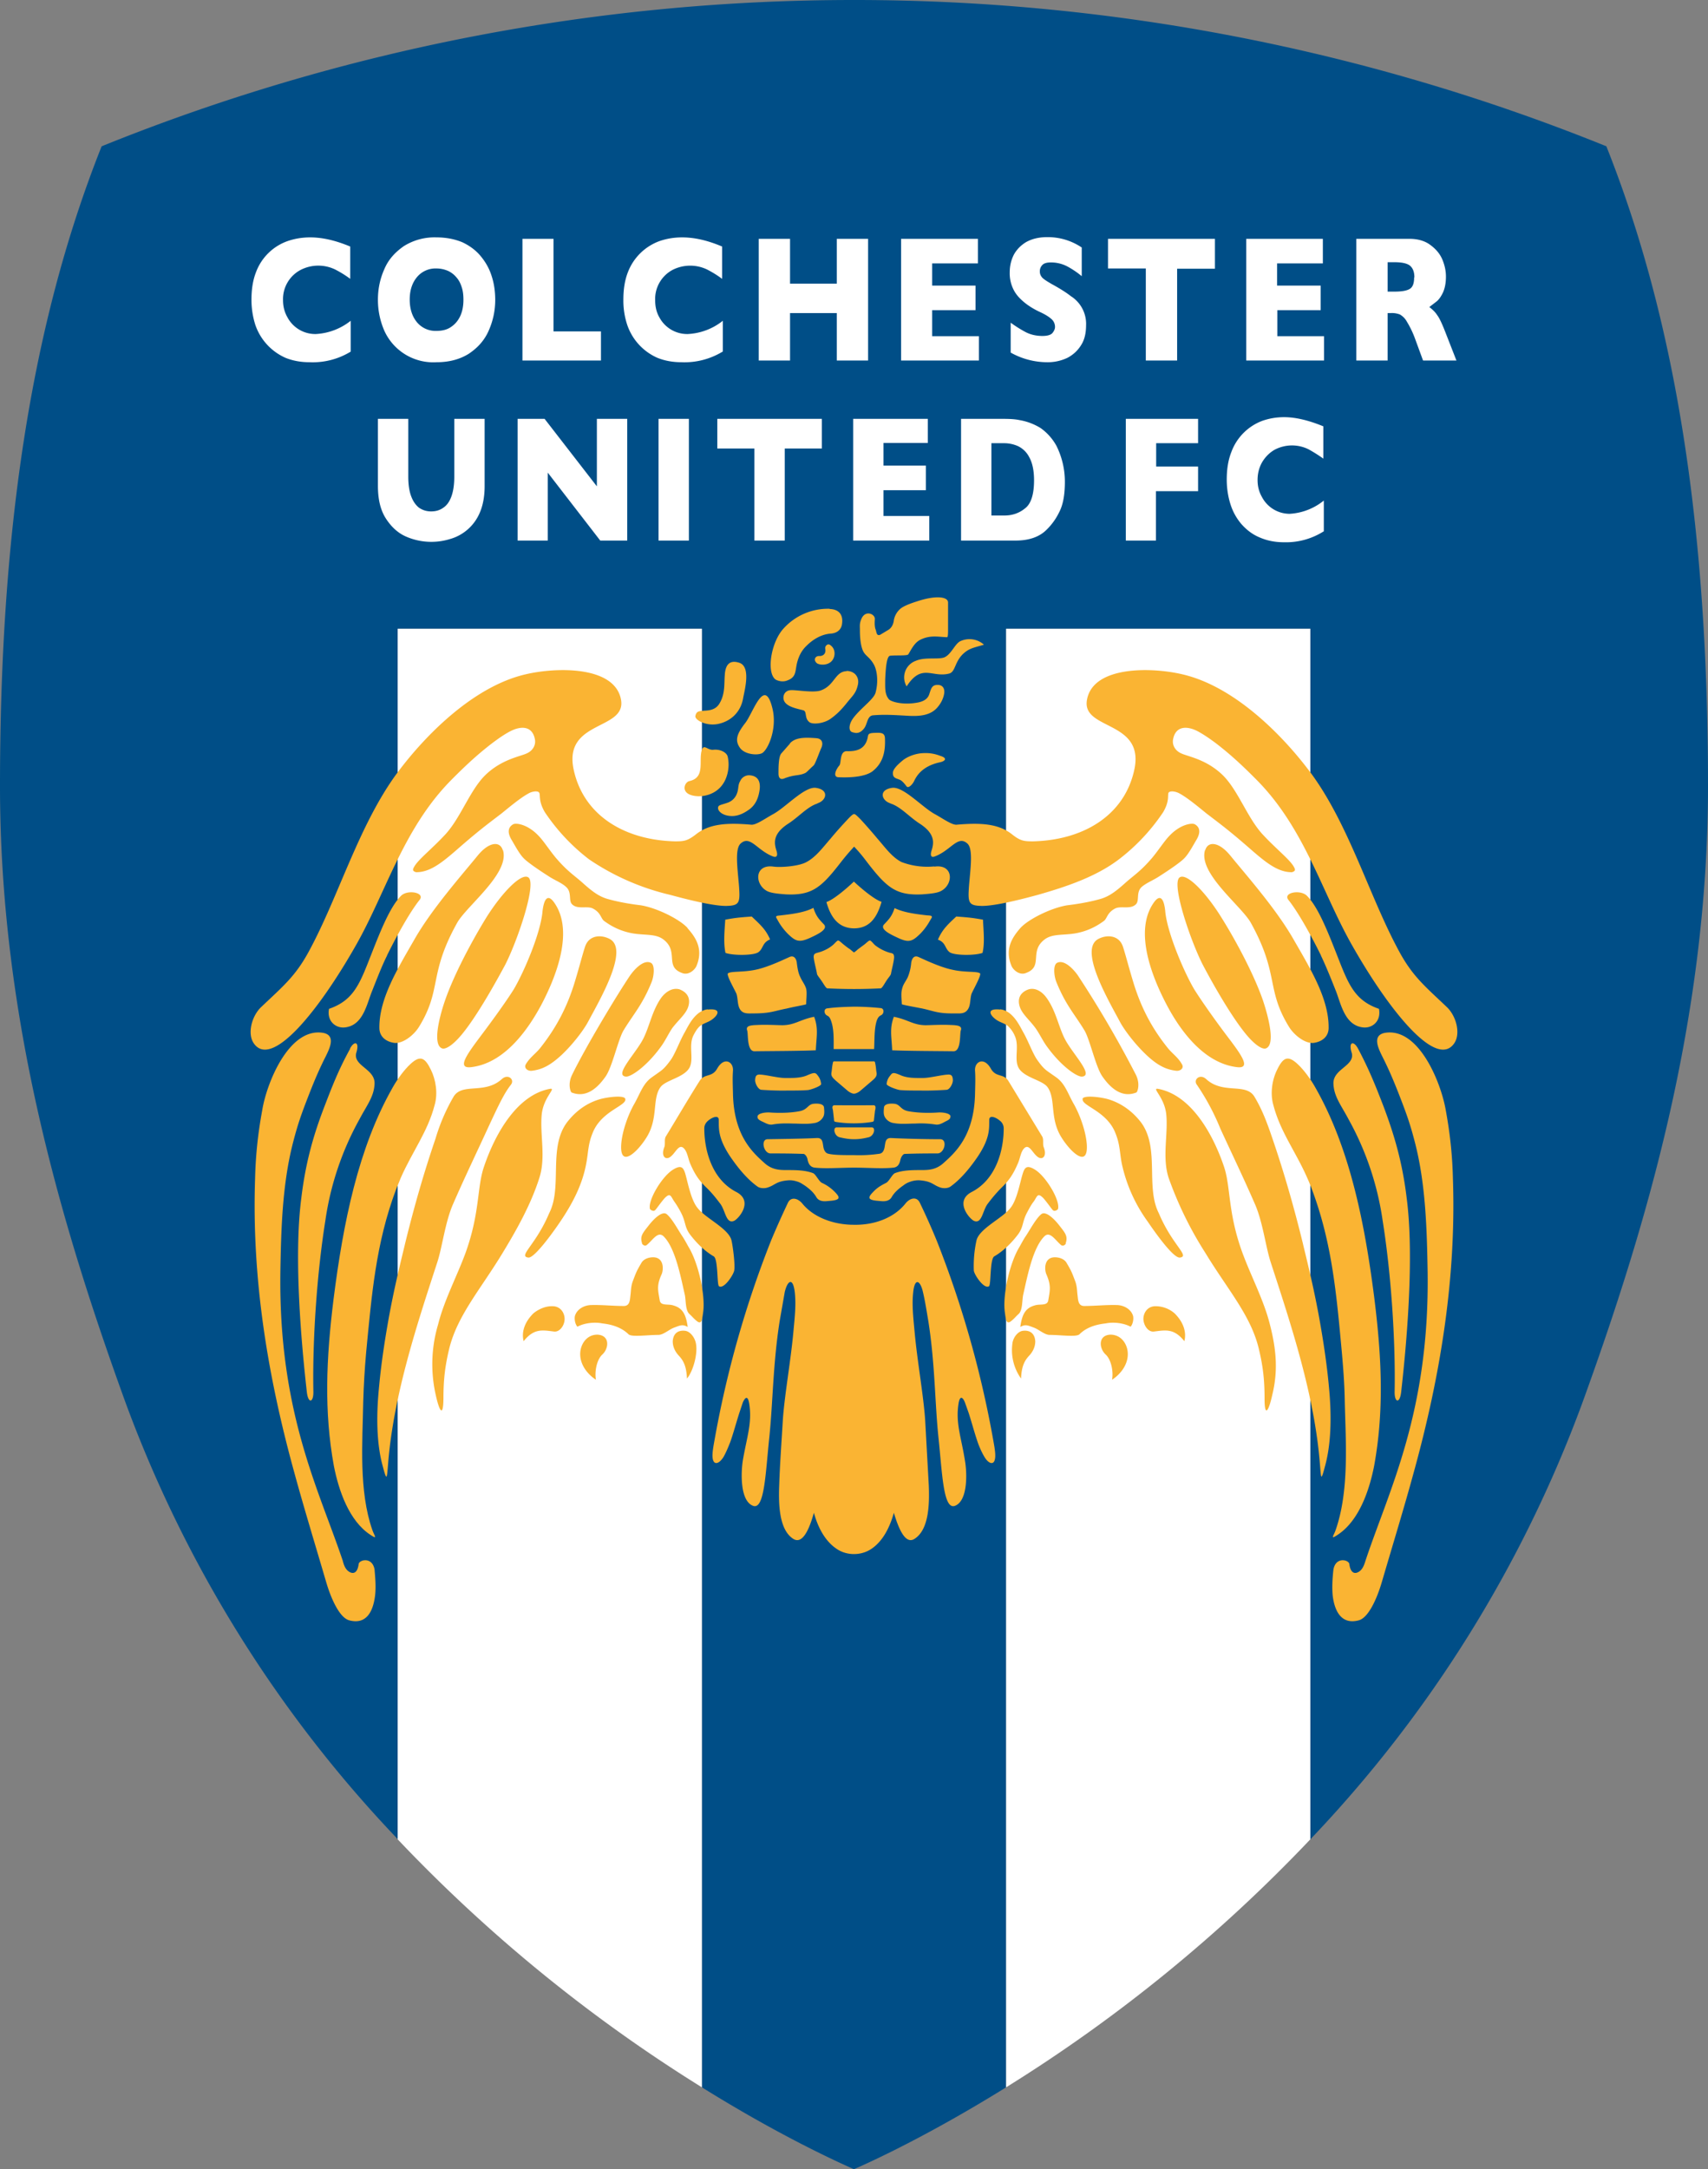 <svg xmlns="http://www.w3.org/2000/svg" width="70.91" height="90" viewBox="30.86 1101.45 70.91 90" xml:space="preserve">
  <rect x="30.86" y="1101.45" width="70.91" height="90" fill="#808080" stroke="none"/>
  <path fill="#004E87" d="M97.55 1107.52a83.28 83.28 0 0 0-31.23-6.07 83.29 83.29 0 0 0-31.24 6.07c-3 7.53-4.22 16.24-4.22 26.55 0 9.73 2.6 18.38 5.22 25.6a52.47 52.47 0 0 0 11.3 18.1v-50.23H60v60.52c3.71 2.31 6.3 3.38 6.31 3.4.03-.02 2.6-1.09 6.32-3.4v-60.52h12.63v50.23a52.48 52.48 0 0 0 11.29-18.1c2.62-7.22 5.22-15.87 5.22-25.6 0-10.3-1.22-19.02-4.22-26.55z"/>
  <g fill="#FFF">
    <path d="M45.42 1116.04a3.02 3.02 0 0 1-1.7.44c-.37 0-.7-.06-1-.18a2.31 2.31 0 0 1-1.26-1.37c-.1-.32-.16-.66-.16-1.04 0-.44.06-.82.19-1.15a2.17 2.17 0 0 1 1.32-1.29c.3-.1.6-.15.93-.15.49 0 1.04.12 1.66.38v1.34a4.42 4.42 0 0 0-.63-.39 1.61 1.61 0 0 0-1.43.02 1.37 1.37 0 0 0-.73 1.26c0 .25.06.49.18.7a1.31 1.31 0 0 0 1.18.7 2.54 2.54 0 0 0 1.45-.55v1.28zM51.42 1113.89c0 .47-.1.9-.28 1.3-.18.4-.46.7-.82.94-.37.23-.81.35-1.34.35a2.23 2.23 0 0 1-2.17-1.32c-.17-.4-.26-.82-.26-1.27 0-.46.09-.88.27-1.28.17-.4.45-.7.81-.95a2.4 2.4 0 0 1 1.35-.36c.4 0 .75.07 1.07.2.3.14.56.33.76.57.2.24.36.51.46.83.1.3.15.64.15.99zm-1.32 0c0-.2-.02-.37-.07-.52-.05-.16-.12-.3-.22-.41a1 1 0 0 0-.35-.27c-.14-.06-.3-.1-.48-.1a1 1 0 0 0-.81.36c-.2.24-.3.55-.3.93s.1.7.3.94a1 1 0 0 0 .81.36c.24 0 .44-.05.6-.16.18-.12.3-.27.39-.46.09-.2.13-.42.13-.67zM55.8 1116.41h-3.25v-5.05h1.29v3.84h1.97v1.21zM60.86 1116.04a3.04 3.04 0 0 1-1.7.44c-.37 0-.7-.06-1-.18a2.3 2.3 0 0 1-1.26-1.37 3.2 3.2 0 0 1-.16-1.04c0-.44.06-.82.19-1.15a2.22 2.22 0 0 1 1.32-1.29c.3-.1.6-.15.93-.15.5 0 1.05.12 1.66.38v1.34a4.48 4.48 0 0 0-.63-.39 1.62 1.62 0 0 0-1.43.02 1.37 1.37 0 0 0-.72 1.26c0 .25.05.49.17.7a1.31 1.31 0 0 0 1.18.7 2.53 2.53 0 0 0 1.46-.55v1.28zM66.9 1116.41h-1.3v-1.97h-1.94v1.97h-1.3v-5.05h1.3v1.86h1.94v-1.86h1.3v5.05zM71.5 1116.41h-3.23v-5.05h3.19v1.02h-1.9v.92h1.8v1.02h-1.8v1.08h1.94v1.01zM75.95 1114.94c0 .32-.06.6-.2.82-.14.23-.33.41-.58.54a1.9 1.9 0 0 1-.84.18 3.11 3.11 0 0 1-1.51-.4v-1.24c.22.16.43.29.64.4.2.1.43.15.68.15.22 0 .36-.05.42-.13.07-.09.1-.17.1-.24a.43.43 0 0 0-.17-.35c-.1-.09-.27-.19-.49-.29-.23-.11-.44-.24-.61-.38s-.33-.3-.44-.51a1.5 1.5 0 0 1-.17-.73c0-.28.06-.52.17-.74.12-.22.3-.4.52-.53.24-.13.52-.2.86-.2a2.51 2.51 0 0 1 1.44.43v1.19a3.57 3.57 0 0 0-.59-.4 1.45 1.45 0 0 0-.7-.17c-.15 0-.27.03-.34.1a.37.37 0 0 0-.11.28c0 .1.04.18.1.25.08.08.21.16.4.27.33.18.6.35.79.5a1.36 1.36 0 0 1 .63 1.21zM81.3 1112.6h-1.57v3.81h-1.3v-3.82h-1.57v-1.23h4.44v1.24zM85.82 1116.41H82.6v-5.05h3.18v1.02h-1.9v.92h1.81v1.02h-1.8v1.08h1.94v1.01zM91.33 1116.41h-1.39l-.33-.9a3.92 3.92 0 0 0-.34-.71.76.76 0 0 0-.29-.3.9.9 0 0 0-.37-.06h-.14v1.97h-1.3v-5.05h2.21c.35 0 .65.09.87.26.23.17.4.37.5.62s.14.47.14.69c0 .25-.04.47-.12.65-.08.17-.17.3-.27.38l-.3.23c.13.1.24.2.33.34.1.13.22.4.37.79l.43 1.1zm-1.75-3.45c0-.24-.07-.4-.2-.5-.13-.09-.34-.13-.64-.13h-.27v1.22h.28c.32 0 .53-.04.65-.12s.17-.24.17-.47zM50.98 1121.62c0 .43-.07.8-.2 1.1a1.9 1.9 0 0 1-1.25 1.1 2.63 2.63 0 0 1-1.8-.1c-.33-.14-.61-.39-.84-.74-.23-.35-.34-.8-.34-1.37v-2.78h1.26v2.4c0 .32.04.6.12.81.08.22.2.38.33.48.15.1.31.15.5.15.2 0 .36-.05.5-.15.15-.1.26-.25.34-.47.08-.22.12-.49.12-.82v-2.4h1.26v2.79zM56.9 1123.88h-1.12l-2.18-2.82v2.82h-1.25v-5.05h1.12l2.17 2.8v-2.8h1.26v5.05zM59.45 1123.88H58.2v-5.05h1.26v5.05zM64.98 1120.06h-1.54v3.82h-1.26v-3.82h-1.54v-1.23h4.34v1.23zM69.44 1123.88h-3.16v-5.05h3.1v1h-1.84v.94h1.76v1.02h-1.76v1.07h1.9v1.02zM75.07 1121.44c0 .52-.07.94-.23 1.25a2.6 2.6 0 0 1-.55.76c-.3.29-.73.43-1.27.43H70.76v-5.05h1.74c.27 0 .49.01.68.05a2.47 2.47 0 0 1 .88.33 2.2 2.2 0 0 1 .66.74 3.34 3.34 0 0 1 .35 1.5zm-1.28-.06c0-.41-.07-.73-.2-.96a1.02 1.02 0 0 0-.47-.46 1.43 1.43 0 0 0-.56-.12h-.54v3h.54c.33 0 .62-.1.86-.3.24-.18.37-.57.37-1.16zM80.6 1121.83h-1.75v2.05H77.6v-5.05h3v1.01h-1.74v.97h1.74v1.02zM85.81 1123.5a2.92 2.92 0 0 1-1.65.45c-.37 0-.7-.07-.98-.19-.3-.12-.54-.3-.76-.54a2.34 2.34 0 0 1-.47-.83c-.1-.31-.16-.66-.16-1.04 0-.43.06-.81.19-1.14a2.19 2.19 0 0 1 1.29-1.3c.29-.1.59-.15.9-.15.48 0 1.02.13 1.63.38v1.34c-.21-.15-.42-.28-.62-.39a1.55 1.55 0 0 0-1.4.02c-.21.12-.38.29-.51.5-.13.22-.2.47-.2.76 0 .26.06.49.18.7a1.3 1.3 0 0 0 1.15.7 2.47 2.47 0 0 0 1.42-.55v1.28z"/>
  </g>
  <path fill="#FFF" d="M47.37 1127.54v50.23A63.76 63.76 0 0 0 60 1188.06v-60.52H47.37zM72.63 1127.54v60.52a63.8 63.8 0 0 0 12.63-10.29v-50.23H72.63z"/>
  <g fill="#FAB433">
    <path d="M65.36 1128.24c-.08-.07-.13-.06-.17-.03a.16.16 0 0 0-.07.15c.05.24-.12.32-.25.31-.13 0-.17.08-.18.13-.01.02.01.12.1.18.13.07.41.08.58-.08.17-.16.2-.49-.01-.66zM66.56 1127.6c0-.18-.02-.26.05-.44.16-.43.58-.23.57-.03 0 .06-.03.3.04.46.03.09.03.26.18.2l.35-.21c.11-.07.2-.21.22-.4a.82.82 0 0 1 .27-.47c.12-.1.35-.2.7-.31.75-.25 1.28-.2 1.28.05v1.1c0 .15 0 .34-.04.34-.35-.01-.69-.1-1.1.1-.25.12-.37.38-.51.61-.04.07-.55.03-.76.06-.13.02-.18.46-.2 1 0 .34-.02.59.15.8.07.1.6.27 1.25.13.3-.07.4-.22.44-.37.07-.2.1-.36.35-.35.17 0 .29.12.26.35-.04.25-.16.44-.28.58-.28.33-.72.38-1.23.35-.54-.03-.96-.06-1.44-.02-.26.02-.23.38-.39.56-.12.15-.26.2-.4.16-.1-.02-.18-.04-.19-.2 0-.19.11-.36.23-.5.31-.37.78-.7.85-.96.14-.52.04-1-.09-1.2-.14-.24-.3-.32-.39-.46-.1-.14-.17-.47-.17-.92z"/>
    <path d="M68.5 1129.93c.63-.97 1.05-.35 1.76-.53.28-.07.22-.5.62-.85.24-.21.44-.23.83-.35a.9.9 0 0 0-.97-.15c-.23.1-.38.54-.66.67-.24.11-.81-.02-1.2.15a.73.73 0 0 0-.38 1.06zM65.3 1126.71a2.49 2.49 0 0 0-1.92.83c-.52.58-.7 1.81-.33 2.1.09.06.3.12.48.05.38-.13.34-.36.41-.69.07-.31.2-.56.4-.75.25-.25.6-.48 1.01-.51.29-.02.45-.19.47-.42.05-.38-.15-.59-.51-.6zM66 1129.3c-.48.02-.49.6-1.07.8-.32.11-1.07-.04-1.27-.01-.18.02-.3.17-.27.37.06.3.5.38.81.46.18.04.04.33.27.5.15.1.58.05.85-.13.26-.18.45-.37.67-.64.26-.33.4-.42.48-.76.09-.34-.13-.6-.46-.6zM59.73 1131.16c.04-.22.18-.2.35-.22.22-.01.49-.03.65-.3.24-.4.19-.8.22-1.18.02-.34.14-.66.6-.51.5.16.22 1.15.16 1.48-.1.57-.51.95-1.04 1.06-.5.1-.97-.17-.94-.33zM61.07 1132.84c.11.47-.04.9-.17 1.1-.31.51-.95.63-1.35.5-.43-.14-.26-.54-.07-.58.68-.15.37-.84.52-1.3.09-.25.24.03.48 0 .3-.03.55.12.59.28zM61.8 1131.45c-.35.45-.44.72-.22 1.03.19.27.69.32.9.23.24-.1.66-.99.45-1.86-.33-1.37-.8.18-1.13.6zM63.66 1132.3l-.36.41c-.12.13-.12.6-.12.81 0 .06-.01.33.24.23.43-.17.6-.1.86-.22.06-.02.17-.15.36-.32.07-.07.23-.53.31-.71.09-.18.07-.4-.2-.42-.5-.04-.88-.03-1.1.22zM67.6 1132.08c.02.48-.04.99-.5 1.36-.12.1-.47.3-1.43.26-.25-.01-.1-.33.03-.48.1-.09 0-.63.34-.6.29 0 .72-.02.84-.55.03-.13 0-.2.27-.21.27-.01.44-.02.45.22zM62.37 1134.37c-.05.23-.15.47-.38.65-.14.1-.42.3-.76.29-.37-.01-.56-.2-.56-.33s.1-.12.39-.22a.63.63 0 0 0 .4-.4c.07-.18.03-.34.13-.5a.4.4 0 0 1 .4-.24c.38.03.48.32.38.75zM68.29 1133.85c.05.04.11.1.2.22.08.12.26-.08.32-.21.08-.16.29-.61 1.07-.78.2-.04.34-.16.04-.26-.12-.04-.35-.14-.73-.12-.3.01-.64.13-.85.3-.28.23-.42.4-.41.54 0 .24.22.2.36.31z"/>
    <path d="M64.8 1134.79c-.42.13-.78.56-1.22.84-.66.43-.58.82-.48 1.13.06.2 0 .28-.14.23-.67-.25-.95-.9-1.35-.54-.25.22-.13 1.03-.07 1.75.05.71.03.83-.54.84-.59 0-1.73-.3-2.32-.46a10.09 10.09 0 0 1-3.36-1.47 8.22 8.22 0 0 1-1.84-1.96c-.27-.46-.18-.7-.23-.8-.04-.1-.3-.07-.46.03-.37.2-.95.7-1.13.84-.63.48-.98.74-1.86 1.51-.6.52-1.1.92-1.67.91-.15-.05-.15-.1-.06-.25.19-.31.75-.74 1.3-1.34.63-.7 1.01-1.83 1.65-2.45.68-.65 1.44-.76 1.71-.89.23-.1.38-.32.34-.57-.1-.58-.58-.57-1-.36-.24.12-.5.3-.78.51-.52.4-1.01.83-1.73 1.56-1.96 2-2.68 4.63-3.91 6.8-1.54 2.72-3.49 5.14-4.24 4.11-.3-.4-.1-1.16.3-1.53.87-.83 1.4-1.25 1.96-2.28 1.24-2.27 2.07-5.23 3.66-7.4 1.23-1.66 3.23-3.63 5.35-4.12 1.27-.3 3.69-.36 3.96 1.04.25 1.3-2.42.84-1.96 2.93.42 1.91 2.14 2.91 4.2 2.96.36 0 .51-.01.86-.28.56-.45 1.29-.5 2.32-.41.2.01.57-.26.9-.44.53-.29 1.3-1.15 1.77-1.09.57.08.44.53.07.64z"/>
    <path d="M59.4 1139.96c.36.4.66.88.38 1.56-.06.16-.33.42-.61.3-.73-.27-.11-.89-.77-1.39-.33-.25-.78-.16-1.32-.26-.4-.08-.76-.23-1.13-.5-.15-.1-.13-.35-.49-.53-.24-.11-.64.06-.86-.18-.14-.16.01-.49-.24-.71-.18-.17-.48-.28-.72-.44-.47-.3-.9-.6-1.04-.75-.19-.19-.4-.6-.5-.76-.12-.2-.22-.49.07-.65.12-.06.59 0 1.04.47.21.21.47.62.74.94.45.52.69.67 1.04.97.38.34.7.62 1.13.73.53.15 1.14.23 1.32.25.67.1 1.64.58 1.97.95zM46.93 1141.1c-.2.39-.42.96-.63 1.49-.22.55-.37 1.4-1.11 1.49-.38.05-.77-.25-.67-.77 1.05-.36 1.29-1.08 1.77-2.3.37-.94.77-1.95 1.23-2.4.28-.26 1-.12.76.18-.4.5-.94 1.47-1.35 2.3zM51.73 1136.72c-.11-.37-.56-.35-1.03.22-.65.8-1.92 2.23-2.64 3.5-.72 1.25-1.46 2.46-1.45 3.66 0 .37.28.57.6.62.33.06.81-.28 1.05-.67.96-1.57.38-2.16 1.58-4.31.39-.7 2.2-2.06 1.9-3.02zM52.8 1137.86c-.28-.21-1.07.59-1.73 1.63-.6.97-1.35 2.37-1.73 3.46-.26.75-.52 1.85-.13 2 .14.06.46-.13.85-.61.57-.7 1.27-1.92 1.77-2.85.5-.97 1.32-3.36.97-3.63zM53.38 1139.3c-.09.9-.76 2.47-1.19 3.2-.3.48-.89 1.3-1.39 1.96-.56.75-.99 1.34-.38 1.27 1.36-.16 2.33-1.5 2.91-2.58.57-1.08 1.4-3.05.53-4.26-.26-.36-.42-.15-.48.4zM56.17 1140.41c-.36-.19-.86-.16-1.02.32-.1.3-.23.81-.39 1.34-.32 1.1-.78 2-1.5 2.9-.21.24-.4.36-.57.64-.09.16.08.29.25.27.42-.05.77-.22 1.26-.68.42-.4.89-.99 1.1-1.4.54-1 1.67-2.97.87-3.39zM57.03 1141.91c-.53.78-1.85 2.97-2.42 4.14-.19.39-.06.71-.02.73.55.22 1.02-.1 1.41-.66.28-.39.52-1.54.75-1.92.42-.69.78-1.05 1.17-2.02.1-.27.13-.7-.04-.78-.31-.15-.7.3-.85.51zM59.1 1142.51c-.29-.1-.58.07-.78.33-.43.6-.51 1.34-.85 1.88-.37.6-1.07 1.34-.64 1.4.2.04.86-.41 1.44-1.2.2-.26.33-.56.5-.81.24-.32.54-.56.65-.85.12-.33.02-.61-.33-.75zM60.25 1143.33c-.53.05-.82.7-.96.95-.2.34-.4.9-.59 1.16-.31.42-.36.41-.79.72-.36.26-.47.66-.72 1.1-.23.4-.5 1.1-.54 1.68-.06.98.64.35 1.03-.26.53-.81.24-1.62.6-2.12.22-.3.96-.39 1.2-.8.2-.36-.04-.9.16-1.33.08-.16.18-.33.3-.42.15-.11.33-.14.5-.27.24-.18.38-.46-.2-.4zM56.82 1147.05c-.03-.18-.83-.07-1.12.03-.53.17-.96.5-1.3.94-.79 1.06-.18 2.68-.74 3.77-.56 1.33-1.3 1.78-.87 1.84.2.04.8-.71 1.33-1.49.5-.74.92-1.53 1.08-2.42.09-.48.07-.78.26-1.25.36-.93 1.42-1.13 1.36-1.42zM53.69 1146.63c-1.3.24-2.23 1.73-2.74 3.24-.29.85-.16 1.89-.76 3.56-.36.98-.89 1.97-1.14 2.97a5.78 5.78 0 0 0-.1 2.93c.15.68.31.95.32.16 0-.77.06-1.33.24-2.08.34-1.38 1.3-2.46 2.21-3.96.56-.92 1.18-2.01 1.53-3.12.28-.85.02-1.8.1-2.63.07-.73.63-1.12.34-1.07z"/>
    <path d="M51.7 1146.22c-.71.65-1.63.15-2 .72a7.9 7.9 0 0 0-.76 1.76c-.5 1.46-.9 2.88-1.25 4.3-.11.48-.48 1.89-.75 3.48-.13.75-.25 1.56-.33 2.38-.04.44-.23 2.05.13 3.39.18.68.18.57.23-.03.22-2.87 1.21-5.83 2.04-8.38.21-.63.33-1.68.66-2.43.46-1.06 1-2.18 1.44-3.14.47-1.01.68-1.45.96-1.81.17-.21-.11-.47-.37-.24z"/>
    <path d="M47.9 1145.6c-.25.23-.54.62-.73.96-1.44 2.52-2.06 5.63-2.46 8.78-.31 2.5-.4 4.67.01 6.93.2 1.02.63 2.3 1.54 2.88.3.2.13 0 .06-.21-.57-1.63-.41-3.64-.38-5.32.02-.69.06-1.37.12-2.04.23-2.38.4-4.53 1.24-6.77l.2-.49c.48-1.09 1.11-1.9 1.4-3 .15-.5.05-1.08-.15-1.48-.24-.49-.43-.63-.85-.24z"/>
    <path d="M45.4 1144.96c-.5.9-.78 1.65-1.07 2.4-.45 1.17-.78 2.3-.96 3.8-.32 2.45 0 6.03.23 8.06.06.49.28.43.27-.03-.04-2.16.15-4.92.5-7.11a12.2 12.2 0 0 1 1.42-4.2c.3-.57.6-.93.62-1.46.03-.62-.9-.74-.76-1.28.15-.47-.08-.52-.26-.18z"/>
    <path d="M44.23 1144.3c-1.39-.18-2.3 2.1-2.48 3.2-.2 1.08-.28 2-.3 2.86-.14 4.14.52 8.17 1.62 12.16.4 1.47.87 3 1.33 4.57.22.75.57 1.48.95 1.59.73.2 1-.38 1.08-1.01.05-.4 0-.84-.02-1.1-.1-.54-.64-.4-.66-.22-.05.39-.24.43-.42.3-.14-.1-.2-.28-.24-.44-.99-2.95-2.67-6.16-2.59-11.98.03-1.77.08-3.6.51-5.31.21-.82.35-1.21.66-2.01.25-.64.45-1.11.72-1.64.16-.33.44-.89-.16-.97zM65.55 1150.94a1.77 1.77 0 0 0-.57-.41c-.12-.06-.25-.35-.36-.4-.33-.13-.74-.13-1.12-.13-.3 0-.6-.02-.9-.29-.45-.41-1.28-1.1-1.31-2.9-.01-.4-.02-.63 0-.93.03-.37-.36-.6-.65-.1-.22.4-.53.19-.74.53-.47.74-1.06 1.75-1.4 2.3-.07.13-.01.31-.06.44-.16.4.08.58.3.36.17-.15.3-.47.48-.34.17.13.2.43.29.65.2.47.38.72.67 1 .24.23.42.46.6.7.2.29.23.82.55.69.19-.08.83-.82.1-1.2-1.03-.53-1.33-1.76-1.33-2.64 0-.08.02-.2.16-.32.15-.13.44-.26.44-.03.01.34-.06.77.56 1.64.36.51.7.87 1.03 1.11.12.1.32.09.42.06.33-.1.35-.25.82-.3.2-.02.31.01.44.05s.2.1.3.16c.2.14.37.29.48.48.07.13.22.19.43.17l.22-.02c.33-.04.34-.13.15-.33zM57.52 1153.05c-.1-.3.01-.42.27-.75.2-.26.56-.62.75-.47.23.19.48.67.65.92.07.1.19.32.25.43.4.64.72 2 .61 2.74-.04.29-.06.52-.28.33-.12-.1-.16-.16-.3-.29-.16-.16-.13-.57-.18-.79-.16-.69-.38-1.9-.86-2.4-.25-.27-.46.13-.72.34-.09.07-.18-.03-.2-.06z"/>
    <path d="M57.85 1151.63c-.12-.33.47-1.34.94-1.64.35-.22.44-.1.52.16.1.34.23 1.07.5 1.41.33.44 1.3.86 1.42 1.36.05.21.16 1.01.11 1.26-.05.2-.43.77-.63.64-.09-.06-.03-1.13-.22-1.24-.36-.21-.7-.53-1-.93-.21-.3-.16-.49-.34-.85a3.9 3.9 0 0 0-.3-.5c-.14-.2-.15-.39-.4-.13-.16.18-.37.49-.4.5-.06.06-.19-.02-.2-.05zM57.49 1153.85c-.2.34-.21.37-.35.74-.08.2-.08.36-.1.56-.03.2-.01.48-.27.49-.46 0-.9-.05-1.34-.04-.33 0-.62.18-.7.45-.03.12 0 .33.1.45.3-.16.72-.2 1.02-.14.13.02.7.06 1.1.45.12.13.78.03 1.24.03.21 0 .44-.22.65-.3.27-.1.36-.15.57-.03-.08-.63-.29-.81-.62-.9-.21-.06-.5.03-.54-.2-.07-.42-.14-.61.08-1.09.08-.19.1-.67-.32-.7-.21-.01-.43.07-.52.23zM59.06 1157.72c.2.22.3.47.32.93.24-.27.48-1.05.36-1.51-.06-.22-.23-.44-.43-.47-.32-.04-.5.13-.52.43 0 .12.02.36.27.62zM55.67 1156.83c.52.03.47.57.2.82-.23.21-.33.69-.27 1.05-.42-.28-.63-.66-.65-1-.03-.42.24-.88.72-.87zM53.86 1156.7c-.48-.06-.83-.14-1.26.4-.1-.39.05-.8.4-1.15.07-.06.4-.32.82-.3.32.01.49.29.48.55s-.21.53-.44.5zM67.83 1134.79c.42.13.78.56 1.22.84.66.43.58.82.48 1.13-.06.2 0 .28.13.23.68-.25.96-.9 1.36-.54.25.22.13 1.03.07 1.75-.05.71-.03.83.54.84.59 0 1.73-.3 2.32-.46 1.19-.34 2.41-.75 3.36-1.47a8.22 8.22 0 0 0 1.84-1.96c.27-.46.18-.7.22-.8.05-.1.3-.07.47.03.37.2.95.7 1.13.84.63.48.98.74 1.86 1.51.6.52 1.1.92 1.67.91.15-.05.15-.1.06-.25-.19-.31-.75-.74-1.3-1.34-.63-.7-1.01-1.83-1.65-2.45-.68-.65-1.44-.76-1.71-.89-.23-.1-.38-.32-.34-.57.1-.58.58-.57 1-.36.23.12.5.3.78.51.52.4 1.01.83 1.73 1.56 1.96 2 2.68 4.63 3.91 6.8 1.54 2.72 3.49 5.14 4.24 4.11.3-.4.1-1.16-.3-1.53-.87-.83-1.4-1.25-1.96-2.28-1.24-2.27-2.07-5.23-3.66-7.4-1.23-1.66-3.23-3.63-5.35-4.12-1.27-.3-3.69-.36-3.96 1.04-.26 1.3 2.42.84 1.96 2.93-.42 1.91-2.14 2.91-4.2 2.96-.36 0-.52-.01-.86-.28-.56-.45-1.29-.5-2.32-.41-.2.01-.57-.26-.9-.44-.53-.29-1.3-1.15-1.77-1.09-.58.08-.44.53-.08.64z"/>
    <path d="M73.22 1139.96c-.35.4-.65.88-.37 1.56.06.16.33.42.61.3.73-.27.11-.89.77-1.39.33-.25.78-.16 1.32-.26.4-.08.76-.23 1.13-.5.15-.1.13-.35.49-.53.24-.11.64.06.86-.18.14-.16-.01-.49.23-.71.2-.17.49-.28.73-.44.47-.3.9-.6 1.04-.75.19-.19.4-.6.5-.76.12-.2.22-.49-.07-.65-.12-.06-.59 0-1.04.47-.21.21-.47.62-.74.94-.45.52-.69.67-1.04.97-.38.34-.7.62-1.13.73-.53.15-1.14.23-1.32.25-.67.1-1.64.58-1.97.95zM85.7 1141.1c.19.39.42.96.63 1.49.21.55.37 1.4 1.11 1.49.38.05.77-.25.67-.77-1.05-.36-1.29-1.08-1.77-2.3-.37-.94-.77-1.95-1.23-2.4-.28-.26-1-.12-.76.18.4.5.94 1.47 1.35 2.3zM80.9 1136.72c.11-.37.56-.35 1.03.22.65.8 1.92 2.23 2.64 3.5.72 1.25 1.46 2.46 1.45 3.66 0 .37-.28.57-.6.62-.33.06-.81-.28-1.05-.67-.96-1.57-.39-2.16-1.58-4.31-.39-.7-2.2-2.06-1.9-3.02zM79.83 1137.86c.28-.21 1.07.59 1.72 1.63.61.97 1.36 2.37 1.74 3.46.25.75.52 1.85.13 2-.14.06-.46-.13-.85-.61-.57-.7-1.28-1.92-1.77-2.85-.5-.97-1.32-3.36-.97-3.63zM79.24 1139.3c.1.9.77 2.47 1.2 3.2.3.48.88 1.3 1.38 1.96.57.75 1 1.34.4 1.27-1.37-.16-2.35-1.5-2.92-2.58-.57-1.08-1.4-3.05-.53-4.26.26-.36.42-.15.47.4zM76.46 1140.41c.36-.19.86-.16 1.02.32.1.3.23.81.39 1.34.32 1.1.77 2 1.5 2.9.21.24.4.36.56.64.1.16-.07.29-.24.27-.42-.05-.78-.22-1.26-.68-.42-.4-.89-.99-1.1-1.4-.54-1-1.67-2.97-.87-3.39zM75.6 1141.91a44.9 44.9 0 0 1 2.42 4.14c.19.39.06.71.02.73-.55.22-1.02-.1-1.41-.66-.28-.39-.52-1.54-.75-1.92-.42-.69-.78-1.05-1.17-2.02-.1-.27-.13-.7.04-.78.31-.15.7.3.85.51zM73.54 1142.51c.28-.1.57.07.76.33.44.6.52 1.34.86 1.88.37.6 1.07 1.34.64 1.4-.2.04-.86-.41-1.44-1.2-.2-.26-.33-.56-.51-.81-.23-.32-.53-.56-.64-.85-.12-.33-.03-.61.33-.75zM72.38 1143.33c.53.05.82.7.96.95.2.34.4.9.59 1.16.3.42.36.41.79.72.36.26.47.66.72 1.1.23.4.5 1.1.54 1.68.06.98-.64.35-1.03-.26-.53-.81-.24-1.62-.6-2.12-.22-.3-.97-.39-1.2-.8-.2-.36.04-.9-.16-1.33a1.17 1.17 0 0 0-.3-.42c-.15-.11-.33-.14-.5-.27-.24-.18-.38-.46.2-.4zM75.8 1147.05c.04-.18.84-.07 1.13.03.52.17.96.5 1.3.94.79 1.06.18 2.68.74 3.77.56 1.33 1.3 1.78.88 1.84-.22.04-.81-.71-1.34-1.49a6.37 6.37 0 0 1-1.08-2.42c-.09-.48-.07-.78-.26-1.25-.36-.93-1.42-1.13-1.36-1.42zM78.94 1146.63c1.3.24 2.23 1.73 2.74 3.24.28.85.15 1.89.76 3.56.36.98.89 1.97 1.14 2.97.29 1.12.33 1.99.1 2.93-.15.68-.32.95-.32.16 0-.77-.06-1.33-.24-2.08-.33-1.38-1.3-2.46-2.21-3.96a15.18 15.18 0 0 1-1.53-3.12c-.28-.85-.02-1.8-.1-2.63-.07-.73-.63-1.12-.34-1.07z"/>
    <path d="M80.93 1146.22c.7.65 1.63.15 2 .72.32.53.52 1.05.76 1.76.5 1.46.9 2.88 1.25 4.3.11.48.48 1.89.75 3.48.13.75.25 1.56.33 2.38.04.44.22 2.05-.14 3.39-.18.68-.17.57-.22-.03-.22-2.87-1.21-5.83-2.04-8.38-.21-.63-.33-1.68-.66-2.43-.46-1.06-1-2.18-1.44-3.14a9.73 9.73 0 0 0-.97-1.81c-.16-.21.12-.47.38-.24z"/>
    <path d="M84.73 1145.6c.25.23.54.62.73.96 1.44 2.52 2.06 5.63 2.46 8.78.31 2.5.4 4.67-.01 6.93-.2 1.02-.63 2.3-1.54 2.88-.3.2-.13 0-.06-.21.57-1.63.42-3.64.38-5.32-.01-.69-.06-1.37-.12-2.04-.22-2.38-.4-4.53-1.24-6.77a7.2 7.2 0 0 0-.2-.49c-.48-1.09-1.11-1.9-1.4-3-.15-.5-.05-1.08.15-1.48.24-.49.43-.63.85-.24z"/>
    <path d="M87.24 1144.96c.48.9.77 1.65 1.06 2.4.44 1.17.78 2.3.96 3.8.32 2.45 0 6.03-.23 8.06-.06.49-.28.43-.27-.03.04-2.16-.15-4.92-.5-7.11a12.21 12.21 0 0 0-1.42-4.2c-.3-.57-.6-.93-.62-1.46-.03-.62.9-.74.76-1.28-.15-.47.08-.52.26-.18z"/>
    <path d="M88.4 1144.3c1.39-.18 2.29 2.1 2.48 3.2.2 1.08.28 2 .3 2.86.14 4.14-.52 8.17-1.62 12.16-.4 1.47-.87 3-1.33 4.57-.22.75-.57 1.48-.95 1.59-.73.2-1.01-.38-1.09-1.01-.04-.4 0-.84.03-1.1.1-.54.64-.4.66-.22.05.39.24.43.42.3.14-.1.2-.28.25-.44.98-2.95 2.66-6.16 2.58-11.98-.03-1.77-.08-3.6-.51-5.31-.21-.82-.35-1.21-.66-2.01-.25-.64-.45-1.11-.72-1.64-.16-.33-.44-.89.16-.97zM67.08 1150.94c.14-.15.25-.25.57-.41.12-.06.25-.35.36-.4.33-.13.74-.13 1.12-.13.3 0 .6-.02.9-.29.45-.41 1.28-1.1 1.31-2.9.01-.4.02-.63 0-.93-.03-.37.36-.6.65-.1.22.4.53.19.74.53l1.4 2.3c.07.13.01.31.06.44.16.4-.08.58-.3.36-.17-.15-.3-.47-.48-.34-.17.13-.19.43-.29.65-.2.47-.38.72-.67 1-.23.23-.42.46-.6.7-.2.29-.23.82-.55.69-.19-.08-.83-.82-.1-1.2 1.03-.53 1.33-1.76 1.33-2.64a.4.4 0 0 0-.16-.32c-.15-.13-.44-.26-.44-.03-.01.34.06.77-.56 1.64-.36.51-.7.87-1.03 1.11-.12.1-.32.09-.42.06-.32-.1-.34-.25-.82-.3a1 1 0 0 0-.44.05.93.93 0 0 0-.3.16c-.2.14-.37.29-.48.48-.07.13-.22.19-.43.17l-.22-.02c-.33-.04-.34-.13-.15-.33zM75.1 1153.05c.1-.3 0-.42-.26-.75-.2-.26-.56-.62-.75-.47-.23.19-.48.67-.65.92-.07.1-.19.32-.25.43-.4.64-.72 2-.61 2.74.04.29.06.52.28.33.12-.1.16-.16.3-.29.16-.16.13-.57.18-.79.16-.69.38-1.9.86-2.4.24-.27.46.13.71.34.1.07.19-.03.2-.06z"/>
    <path d="M74.78 1151.63c.12-.33-.47-1.34-.94-1.64-.35-.22-.44-.1-.52.16-.11.34-.23 1.07-.5 1.41-.33.44-1.3.86-1.42 1.36a4.94 4.94 0 0 0-.11 1.26c.04.2.43.77.63.64.09-.06.03-1.13.22-1.24.36-.21.7-.53 1-.93.21-.3.16-.49.34-.85.08-.15.18-.35.3-.5.14-.2.15-.39.4-.13.16.18.37.49.4.5.06.06.19-.02.2-.05zM75.14 1153.85c.2.34.21.37.35.74.08.2.08.36.1.56.03.2.01.48.27.49.46 0 .9-.05 1.34-.04.33 0 .62.18.7.45.03.12 0 .33-.1.45-.3-.16-.72-.2-1.02-.14-.13.02-.71.06-1.1.45-.12.13-.78.03-1.24.03-.21 0-.44-.22-.65-.3-.27-.1-.36-.15-.57-.03.08-.63.29-.81.62-.9.21-.06.5.03.54-.2.07-.42.13-.61-.08-1.09-.08-.19-.1-.67.32-.7.21-.01.43.07.52.23zM73.57 1157.72c-.2.22-.3.47-.32.93a2.03 2.03 0 0 1-.35-1.51c.05-.22.22-.44.42-.47.32-.04.5.13.52.43 0 .12-.02.36-.27.62zM76.95 1156.83c-.51.03-.46.57-.19.82.23.21.33.69.27 1.05.42-.28.63-.66.65-1 .03-.42-.24-.88-.73-.87zM78.77 1156.7c.48-.06.83-.14 1.26.4.1-.39-.05-.8-.4-1.15a1.2 1.2 0 0 0-.82-.3c-.32.01-.49.29-.48.55.02.27.21.53.44.5zM63.57 1151.36c-.24.51-.48 1.04-.7 1.57a42.87 42.87 0 0 0-2.35 8.3c-.08.43-.1.64-.06.79.07.24.28.14.44-.12.13-.23.24-.52.28-.62.14-.4.23-.75.37-1.19l.15-.45c.09-.2.2-.3.26.02.14.83-.1 1.43-.26 2.39-.08.5-.12 1.67.42 1.88.48.19.52-1.34.68-2.85.15-1.45.15-3.05.43-4.82l.21-1.2c.12-.5.35-.62.42.04.05.5 0 .96-.06 1.6-.11 1.22-.37 2.64-.44 3.68-.06 1.02-.12 1.8-.15 2.7-.03.77-.01 1.84.58 2.22.39.25.67-.4.86-1.08.23.83.6 1.26.92 1.48.4.29.97.31 1.4.06.54-.32.84-.96 1-1.54.2.67.48 1.33.86 1.08.6-.38.62-1.45.59-2.21l-.15-2.71c-.07-1.04-.33-2.46-.44-3.68-.06-.64-.11-1.11-.06-1.6.06-.66.3-.53.41-.03.09.38.15.78.22 1.19.28 1.77.27 3.37.42 4.82.16 1.5.2 3.04.69 2.85.54-.21.5-1.38.41-1.88-.15-.96-.4-1.56-.26-2.39.06-.33.18-.22.26-.02l.16.45c.14.44.23.79.37 1.2.03.09.14.38.28.61.15.26.37.36.43.12.04-.15.02-.36-.06-.79a42.9 42.9 0 0 0-2.35-8.3 28.8 28.8 0 0 0-.7-1.57c-.13-.28-.42-.2-.6.03-.48.6-1.3.9-2.15.88-.82 0-1.66-.3-2.13-.88-.18-.22-.47-.3-.6-.03zM69.53 1139.55c-.06.08-.16.33-.46.64-.33.32-.47.39-.92.18-.3-.14-.79-.36-.58-.57.19-.2.32-.33.43-.67.35.17.8.24 1.34.3.12.01.26 0 .19.12zM70.56 1139.48c-.33.31-.58.53-.76.96.34.12.28.38.5.53.2.12.99.14 1.35.02.1-.4.04-.93.02-1.38-.4-.07-.54-.09-1.1-.13zM68.97 1141.15c-.23-.08-.27.2-.28.25a2 2 0 0 1-.14.59c-.07.16-.2.3-.24.5-.05.16-.02.42-.01.63.06.03.45.1.82.17.52.11.66.22 1.37.21.24 0 .48.04.6-.26.06-.15.05-.37.1-.54.04-.12.42-.78.36-.86-.12-.1-.61-.03-1.14-.15-.55-.11-1.27-.47-1.44-.54zM70.75 1144.2c-.05.14.02.87-.3.87-.75-.01-1.81-.01-2.55-.04-.02-.55-.12-.89.07-1.39.6.12.79.34 1.31.35.18 0 .67-.03 1.04-.01.29.01.5.03.43.23zM70.16 1146.67c-.3.02-.76.04-1.07.03-.36 0-.62 0-.87-.02-.14-.02-.55-.17-.55-.25.02-.21.11-.3.17-.38.08-.1.14-.1.4.01.28.13.63.12.92.12.3 0 .74-.12 1.03-.14.2-.02.22.08.23.23 0 .15-.13.39-.26.4zM70.31 1147.8c0 .01.03.08-.17.17-.12.06-.28.17-.44.14a4.06 4.06 0 0 0-.84-.04c-.3 0-.61.04-.95-.03a.5.5 0 0 1-.32-.25c-.06-.12-.04-.26-.03-.39.02-.16.28-.17.44-.15.24.03.24.25.58.31.4.07.84.08 1.24.05.17-.01.52.03.5.18zM69.9 1148.72c-.63 0-1.45-.02-2.06-.05-.22 0-.22.18-.25.35-.02.14-.07.27-.2.3a5.8 5.8 0 0 1-1.07.06h-.01c-.42 0-.84 0-1.07-.06-.12-.03-.18-.16-.2-.3-.03-.17-.03-.35-.25-.35-.61.03-1.43.04-2.06.05-.3 0-.17.59.12.59.37 0 .82 0 1.37.02.05 0 .15.1.17.25.03.14.1.3.3.32.47.05 1.05 0 1.63 0 .58 0 1.16.05 1.63 0 .2-.02.26-.18.29-.32.03-.14.12-.25.18-.25.54-.02 1-.02 1.36-.02.29 0 .43-.58.12-.59zM63.56 1140.19c.33.32.47.38.92.18.3-.14.79-.36.58-.57-.19-.2-.32-.33-.43-.68-.35.18-.8.25-1.34.31-.12.02-.26 0-.19.12.05.08.16.33.46.64zM62.33 1140.97c.23-.15.16-.4.5-.54-.18-.43-.44-.64-.76-.95-.57.04-.71.06-1.1.13-.03.46-.08.98.01 1.38.36.12 1.16.1 1.35-.02zM62.13 1143.5c.72 0 .86-.1 1.38-.2.37-.09.76-.15.82-.18 0-.2.04-.47 0-.64-.05-.18-.18-.33-.25-.5-.08-.16-.11-.35-.14-.58 0-.04-.05-.33-.28-.25-.17.07-.89.43-1.44.54-.53.11-1.02.05-1.14.15-.07.08.32.74.36.86.05.17.04.38.1.54.11.3.36.26.6.26zM64.66 1143.64c-.6.12-.79.34-1.31.35-.18 0-.67-.03-1.04-.01-.29.01-.5.03-.43.23.05.13-.02.86.3.86.75-.01 1.81-.01 2.55-.04.02-.54.12-.89-.07-1.39zM62.47 1146.67c.3.02.76.04 1.07.03.35 0 .62 0 .87-.02.14-.02.55-.17.54-.25-.02-.21-.1-.3-.16-.38-.08-.1-.14-.1-.4.01-.28.13-.64.12-.92.12-.31 0-.74-.12-1.03-.14-.2-.02-.22.08-.23.23 0 .15.13.39.26.4zM62.93 1148.11c.28-.05.55-.05.84-.04.3 0 .61.04.95-.03a.5.5 0 0 0 .32-.25c.06-.12.04-.26.03-.39-.02-.16-.28-.17-.44-.15-.24.03-.24.25-.59.31-.38.07-.83.08-1.23.05-.17-.01-.52.03-.5.19.01.02-.03.08.18.18.12.05.28.16.44.13zM66.31 1139.97c.6 0 .94-.37 1.15-1.1-.4-.13-1.15-.84-1.15-.84s-.74.71-1.14.85c.2.71.55 1.08 1.14 1.09zM67.01 1140.49c-.05-.05-.13.04-.25.14l-.27.2c-.05.04-.13.12-.18.14l-.17-.14c-.1-.06-.18-.13-.27-.2-.12-.1-.2-.19-.25-.14-.08.06-.13.14-.23.21-.16.13-.39.23-.55.27-.13.04-.2.04-.2.2.02.19.12.55.14.7.02.06.1.15.18.27.1.14.19.32.25.32a21.69 21.69 0 0 0 2.21 0c.06 0 .15-.18.25-.33.07-.11.16-.2.18-.27.02-.14.12-.5.13-.68 0-.17-.06-.17-.19-.2a1.8 1.8 0 0 1-.56-.28c-.1-.07-.14-.15-.22-.21zM67.43 1143.58c.14-.06.15-.28 0-.3a11.1 11.1 0 0 0-1.12-.06c-.37.01-.73.02-1.1.07-.16.01-.15.23-.01.3.1.04.14.15.17.24.12.34.1.79.1 1.15h1.68c.02-.36 0-.81.1-1.15.03-.09.07-.2.18-.25zM67.25 1145.95c-.02-.11-.02-.22-.05-.36-.02-.12-.03-.1-.15-.1h-1.47c-.12 0-.13-.02-.15.1-.03.14-.03.25-.05.36-.03.15.06.23.18.34l.48.41c.08.07.2.13.27.13.09 0 .2-.06.28-.13l.48-.41c.12-.1.21-.19.18-.34zM67.2 1147.5c0-.06.05-.2-.1-.19a102.98 102.98 0 0 1-1.58 0c-.14 0-.1.13-.08.2l.04.35c.01.13 0 .13.13.15a4.83 4.83 0 0 0 1.4 0c.13-.02.13-.02.14-.15l.04-.35z"/>
    <path d="M67.04 1148.23H65.6c-.09 0-.1.07-.1.14.02.13.1.24.22.27.18.04.36.08.6.08.25 0 .43-.04.6-.08.12-.03.21-.14.23-.27 0-.07-.01-.14-.1-.14zM69.65 1137.4a3.03 3.03 0 0 1-1.36-.18c-.4-.2-.7-.63-1-.97a22 22 0 0 0-.7-.8c-.16-.16-.22-.22-.27-.22-.05 0-.12.06-.28.23-.26.28-.46.5-.7.79-.3.34-.6.76-1 .97-.3.17-1.03.23-1.36.19-.81-.12-.8.75-.26 1.02.19.09.52.11.76.13 1.03.05 1.43-.24 2.17-1.18.22-.28.34-.44.67-.8.33.35.44.52.66.8.74.94 1.14 1.23 2.17 1.18.24-.02.58-.04.76-.13.55-.27.55-1.14-.26-1.02z"/>
  </g>
</svg>
